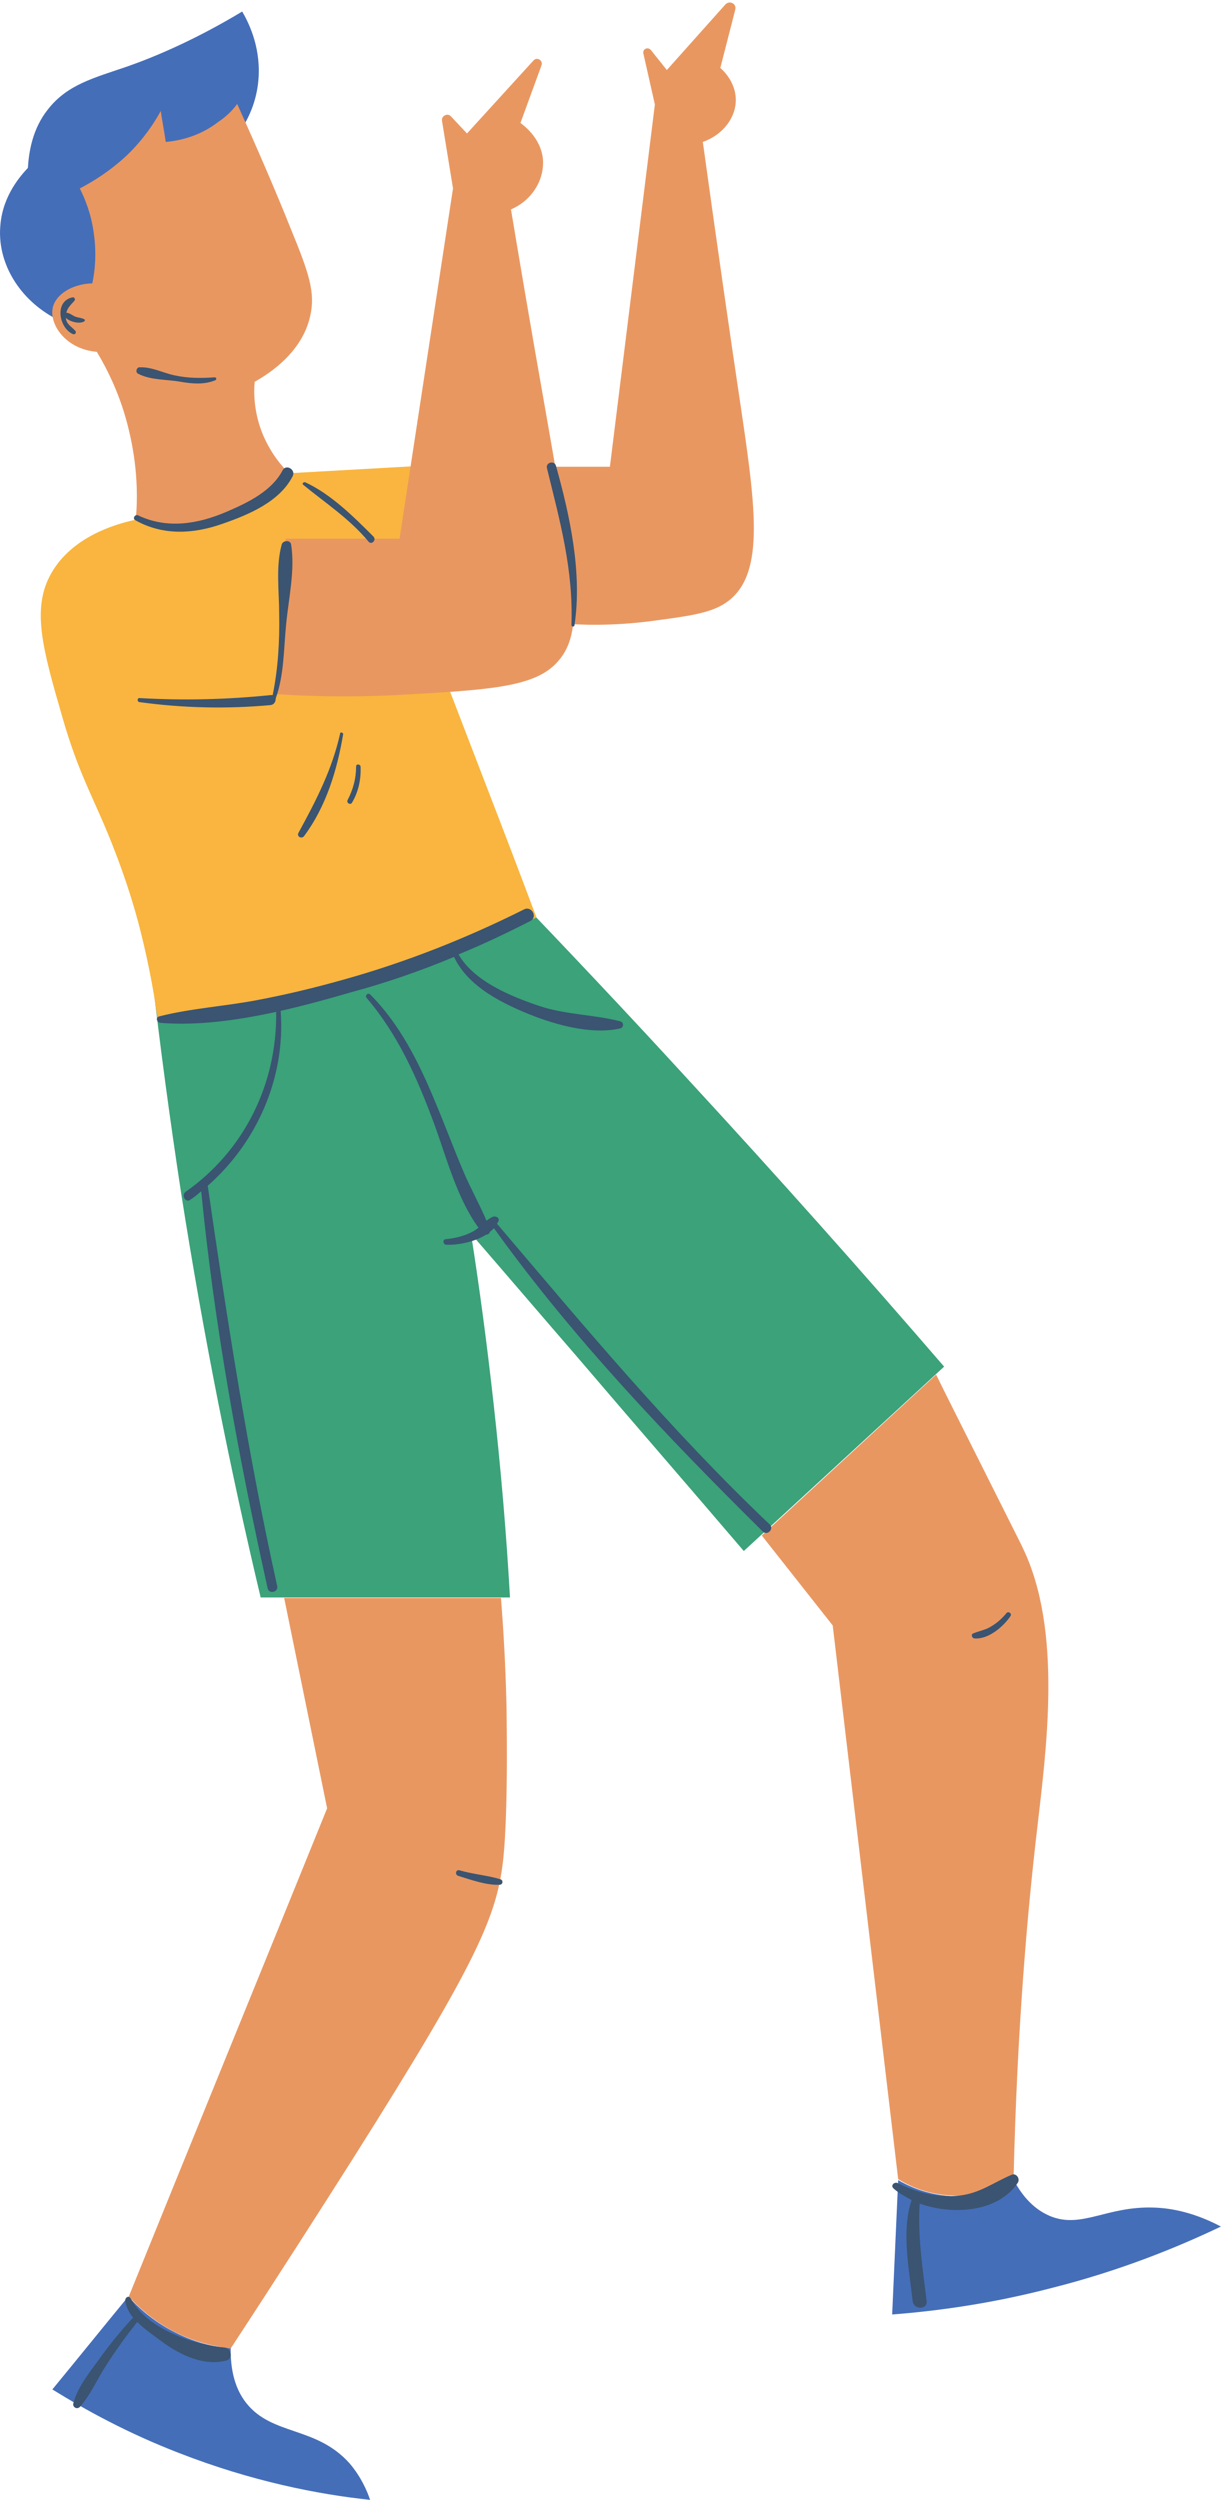 <?xml version="1.0" encoding="UTF-8"?><svg xmlns="http://www.w3.org/2000/svg" xmlns:xlink="http://www.w3.org/1999/xlink" height="500.3" preserveAspectRatio="xMidYMid meet" version="1.1" viewBox="0.0 -0.5 244.4 500.3" width="244.4" zoomAndPan="magnify">
 <defs>
  <clipPath id="clip1">
   <path d="m0 1h244.38v498.81h-244.38z"/>
  </clipPath>
 </defs>
 <g id="surface1">
  <g clip-path="url(#clip1)" id="change1_1">
   <path d="m190.28 439.01c6.3 0.3 10.9-2.2 12.6-3.3 1.3 2.5 3.5 5.7 7.3 7.3 6.3 2.6 11.3-2 20.7-1.7 3.8 0.1 8.4 1.1 13.5 3.8-9 4.3-20.4 8.9-33.9 12.3-11.9 3.1-22.8 4.6-31.9 5.3l1.2-26.9c1.7 1 5.4 2.9 10.5 3.2zm-155.2 27.3c-4.601-2.3-7.601-5.2-9.402-7.2-5.098 6.2-10.098 12.4-15.199 18.6 6.8 4.2 15.199 8.8 25.3 12.7 14.602 5.7 27.899 8.3 38.301 9.4-0.601-1.8-1.801-4.6-4.101-7.3-6.7-7.5-15.5-5.5-20.7-12.1-1.5-1.9-3.199-5.2-3.101-11-2.598-0.1-6.598-0.8-11.098-3.1zm-12.902-405.8c-3.899 0.797-7.797 1.597-11.699 2.398-7-4-11.098-11.199-10.399-18.398 0.5-6 4.199-10 5.5-11.403 0.199-3.199 0.898-7.8 4-11.699 3.899-5 9.199-6.301 15.899-8.601 5.699-2 13.699-5.399 23-11 1.101 1.902 3.601 6.601 3.3 12.902-0.199 4.199-1.601 7.398-2.601 9.199-9.098 12.199-18.098 24.399-27 36.602" fill="#456eb8"/>
  </g>
  <g id="change2_1"><path d="m137.88 215.71c17.8 19.3 34.8 38.4 51.1 57.3l-40.1 36.9c-11.1-13-22.3-25.9-33.4-38.9-7.1-8.2-14.1-16.4-21.203-24.6 1.7 10.8 3.2 22.1 4.5 33.8 1.503 13.5 2.603 26.5 3.303 39h-49.904c-6-25.2-11.399-52.1-15.899-80.8-2.3-15.1-4.3-29.9-5.898-44.2 9.699-0.2 20.699-1.3 32.898-3.9 15.602-3.3 28.7-8 38.903-12.6 11.8 12.3 23.8 25 35.7 38" fill="#3ba27a"/></g>
  <g id="change3_1"><path d="m97.277 156.61c3.403 8.8 6.803 17.7 10.103 26.5-9.704 4.6-21.501 9.4-35.403 13.3-15.2 4.2-29 6.3-40.399 7.2-1-7.3-2.402-13.8-3.902-19.5-1.5-5.6-3.199-10.4-4.699-14.3-3.899-10.2-7-14.6-10.5-26.8-4-13.8-6.2-21.8-2.2-28.8 4.102-7.2 12.602-9.8 16.899-10.7 3.203 0.6 10.101 1.5 18.101-1.4 6.2-2.2 10.399-5.801 12.602-7.899l24.898-1.402 5.5 40.401 9 23.4" fill="#f9b53f"/></g>
  <g id="change4_1"><path d="m152.48 306.81l14.2 18 13.1 110.8c1.7 1.1 6.2 3.5 12.3 3.3 5.3-0.2 9.1-2.2 10.8-3.3 0.7-30.2 2.8-53.7 4.7-69.9 1.8-15.8 5.2-39.9-2.9-56.5-0.2-0.5-0.6-1.2-8.3-16.6-0.7-1.4-8.3-16.5-9-18-11.7 10.8-23.3 21.5-34.9 32.2zm-95.601 12.5l8.598 42.1c-13.2 32.6-26.5 65.1-39.7 97.7 1.7 1.9 4.801 4.9 9.399 7.2 4.402 2.2 8.5 2.9 11 3.2 9.703-14.8 18-27.8 24.601-38.2 25-39.6 28.801-48.5 30.003-60.2 1-10.2 0.6-29.3 0.6-30.3-0.2-8.9-0.7-16.3-1.1-21.5h-43.401zm54.801-195.1c4.4 0.4 10.9 0.6 18.6-0.4 8.4-1.1 12.5-1.7 15.6-4.1 7.4-5.8 5.3-19.3 2-41.499-1.6-10.699-4.1-27.902-7.2-50.301 4-1.398 6.7-4.898 6.6-8.601-0.1-3.5-2.6-5.797-3.1-6.2l3-11.699c0.3-1.199-1.2-1.898-2-1l-11.7 13.102-3.2-4c-0.6-0.703-1.7-0.203-1.5 0.699l2.3 10.199-9 72.5h-14c1.2 10.4 2.4 20.8 3.6 31.3zm-56.504 14.2c5.801 0.4 14.101 0.7 24.101 0.2 18.102-1 27.203-1.5 31.903-6.2 6.1-6.2 4.1-15.8-1.7-49.101-3.3-18.598-5.8-33.5-7.2-41.899 4.2-1.801 6.7-5.898 6.4-10-0.4-4.398-4-6.898-4.5-7.301l4.2-11.5c0.4-1-0.9-1.8-1.6-1l-13.303 14.602-3.2-3.402c-0.699-0.797-2-0.098-1.8 0.902l2.199 13.5-10.699 70.099h-22.801c-0.699 10.4-1.297 20.7-2 31.1zm-7.699-118.1c4.3 9.5 7.902 17.902 10.699 24.902 3.703 9 5 12.898 3.902 17.598-1.601 7.101-7.902 11.3-11.101 13.101-0.2 2.102-0.2 6.199 1.699 10.699 1.601 3.7 3.703 6.2 5.203 7.602-1.5 2.199-3 3.801-4.5 5-9.902 8.199-23.602 4.999-26.203 4.299 0.402-4.299 0.402-10.6-1.399-17.998-1.601-6.801-4.3-12.102-6.398-15.602-6.203-0.5-9.602-5.5-8.801-8.898 0.598-2.602 3.899-4.703 7.899-4.801 0.5-2.301 0.902-5.801 0.3-10-0.5-3.902-1.8-7-2.8-9 2.5-1.301 6-3.402 9.5-6.699 3.3-3.203 5.402-6.403 6.699-8.801 0.301 2.098 0.703 4.098 1 6.199 2.203-0.199 6.5-0.898 10.5-4 1.801-1.199 3-2.5 3.801-3.601" fill="#e99761"/></g>
  <g id="change5_1"><path d="m202.58 434.71c-3.6 1.5-6.5 3.8-10.6 4.2-4.4 0.5-8.4-0.6-12.3-2.5-0.7-0.3-1.5 0.5-0.8 1.1 1 0.9 2.3 1.6 3.6 2.3-2.1 6.1-0.5 13.9 0.2 20.2 0.2 1.8 3 1.8 2.8 0-0.8-6.6-1.8-12.8-1.4-19.5 6.7 2.4 15.7 1.7 19.6-4.1 0.6-0.8-0.2-2-1.1-1.7zm-157.7 34.6c-6.102-0.5-15.602-3.8-18.703-9.8-0.399-0.7-1.199-0.2-1.098 0.5 0.199 1.3 0.801 2.4 1.598 3.4-0.098 0-0.199 0.1-0.297 0.2-2.301 2.5-4.5 5.2-6.5 8-1.902 2.6-4.402 5.7-5.203 8.9-0.199 0.7 0.703 1.3 1.301 0.7 2.101-2.3 3.5-5.6 5.199-8.2 1.902-3 4-5.9 6.203-8.7 0 0 0-0.1 0.098-0.1 1.601 1.6 3.699 3 5.3 4.2 3.5 2.5 8.2 4.7 12.602 3.5 1.297-0.4 0.898-2.5-0.5-2.6zm55.301-93.7c-2.602-0.8-5.504-1-8.203-1.8-0.7-0.2-1 0.8-0.301 1.1 2.601 0.8 5.601 1.9 8.301 1.8 0.703 0 0.803-0.9 0.203-1.1zm94.9-48.2c2.8 0.2 5.8-2.4 7.2-4.5 0.3-0.5-0.4-1-0.8-0.6-0.9 1.1-1.9 2-3.1 2.7-1.1 0.7-2.4 0.9-3.6 1.4-0.5 0.2-0.2 1 0.3 1zm-95.603-83c0.101-0.2 0.199-0.3 0.3-0.5 0.303-0.7-0.601-1.1-1.101-0.9s-0.899 0.5-1.297 0.8c-1.402-3.3-3.203-6.5-4.602-9.8-2-4.7-3.8-9.6-5.8-14.3-3.2-7.7-7-15.3-12.899-21.2-0.402-0.4-1.101 0.2-0.699 0.7 6.398 7.5 10.199 16.2 13.598 25.4 2.402 6.6 4.5 14.7 8.8 20.6-0.398 0.3-0.8 0.6-1.199 0.8-1.699 0.9-3.5 1.3-5.402 1.5-0.699 0.1-0.399 1.1 0.101 1.1 2.301 0.1 5.602-0.5 8-2 0.301 0 0.7-0.2 0.801-0.6 0.301-0.2 0.598-0.5 0.801-0.7 15.701 21.9 34.701 41.8 53.801 60.7 0.9 0.9 2.3-0.5 1.4-1.4-19.8-18.8-37-39.5-54.603-60.2zm-72.399-140.8c5.5 3.1 11.598 2.8 17.5 0.7 5.199-1.8 11.399-4.4 14-9.501 0.699-1.297-1.301-2.5-2-1.2-2.199 4.2-7 6.501-11.199 8.301-5.801 2.5-12 3.5-17.801 0.7-0.601-0.2-1.101 0.7-0.5 1zm63.801 87.4c2.598 5.5 8.5 8.7 13.901 11 5.6 2.4 13.4 4.7 19.4 3.3 0.7-0.2 0.7-1.2 0-1.4-5.4-1.4-10.9-1.3-16.3-3.1-5.6-1.9-13.001-4.9-16.103-10.3 4.899-2 9.703-4.3 14.403-6.7 1.5-0.8 0.2-3.1-1.3-2.3-11.603 5.8-23.704 10.6-36.302 14.1-5.699 1.6-11.5 3-17.402 4.1-6.399 1.2-13 1.6-19.297 3.2-0.801 0.2-0.5 1.2 0.199 1.3 7.399 0.6 15.399-0.5 23.199-2.2 0.2 14.3-6.3 27.7-18.101 36-1 0.7 0 2.3 0.902 1.6 0.801-0.5 1.5-1.1 2.199-1.7 2.602 26.7 7.5 53.4 13.301 79.5 0.301 1.2 2.199 0.7 1.899-0.5-5.899-26.6-10-53.2-13.899-80.1 9.899-8.7 15.598-21.7 14.598-35 4.801-1.1 9.601-2.4 14-3.7 7.101-1.9 14-4.3 20.703-7.1zm-19.602-38.1c0 2.4-0.601 4.6-1.699 6.7-0.301 0.6 0.598 1.1 0.899 0.5 1.3-2.2 1.8-4.7 1.699-7.2-0.098-0.5-0.899-0.6-0.899 0zm-10.398 13.9c4.398-5.9 6.598-13.2 7.797-20.3 0.101-0.4-0.598-0.6-0.598-0.2-1.601 7.2-4.801 13.4-8.301 19.8-0.5 0.8 0.602 1.4 1.102 0.7zm53.501-42.2c0 0.3 0.5 0.4 0.6 0.1 1.6-10.5-0.9-22-3.7-31.999-0.3-1.102-2.1-0.699-1.8 0.5 2.6 10.599 5.3 20.299 4.9 31.399zm-86.704-50.301c2.5 1.3 5.703 1.101 8.5 1.601 2.301 0.399 4.703 0.602 6.902-0.301 0.301-0.097 0.301-0.597-0.101-0.597-2.801 0.199-5.301 0.199-8.098-0.403-2.301-0.5-4.5-1.699-6.902-1.597-0.598-0.102-1 1-0.301 1.297zm-12.598-8.598c-0.801-0.902-1.801-1.301-1.902-2.602 0.801 0.801 2.801 1.301 3.703 0.7 0.098-0.098 0.199-0.297 0-0.399-0.5-0.301-1.102-0.301-1.703-0.5-0.598-0.199-1.098-0.699-1.699-0.801h-0.2c0.2-1 0.899-1.597 1.602-2.398 0.297-0.301 0-0.801-0.402-0.699-3.598 0.797-2.7 6 0 7.297 0.5 0.3 0.902-0.2 0.601-0.598zm58.699 42.199c0.602 0.7 1.602-0.3 1-1-4-4-8.5-8.5-13.699-10.898-0.301-0.102-0.699 0.297-0.402 0.5 4.5 3.698 9.301 6.798 13.101 11.398zm-18.601 31.5c0 0.5-0.297 1.1-1 1.2-8.797 0.8-17.598 0.6-26.297-0.6-0.5-0.1-0.402-0.9 0.098-0.8 8.8 0.5 17.402 0.3 26.199-0.6h0.402c1.098-5.4 1.399-10.7 1.301-16.2 0-4.6-0.703-9.5 0.5-13.9 0.199-0.9 1.797-1 1.898 0 0.801 5.1-0.5 10.7-1 15.9-0.5 5-0.398 10.2-2.101 14.9 0.101 0 0 0.1 0 0.1" fill="#3a5471"/></g>
 </g>
</svg>